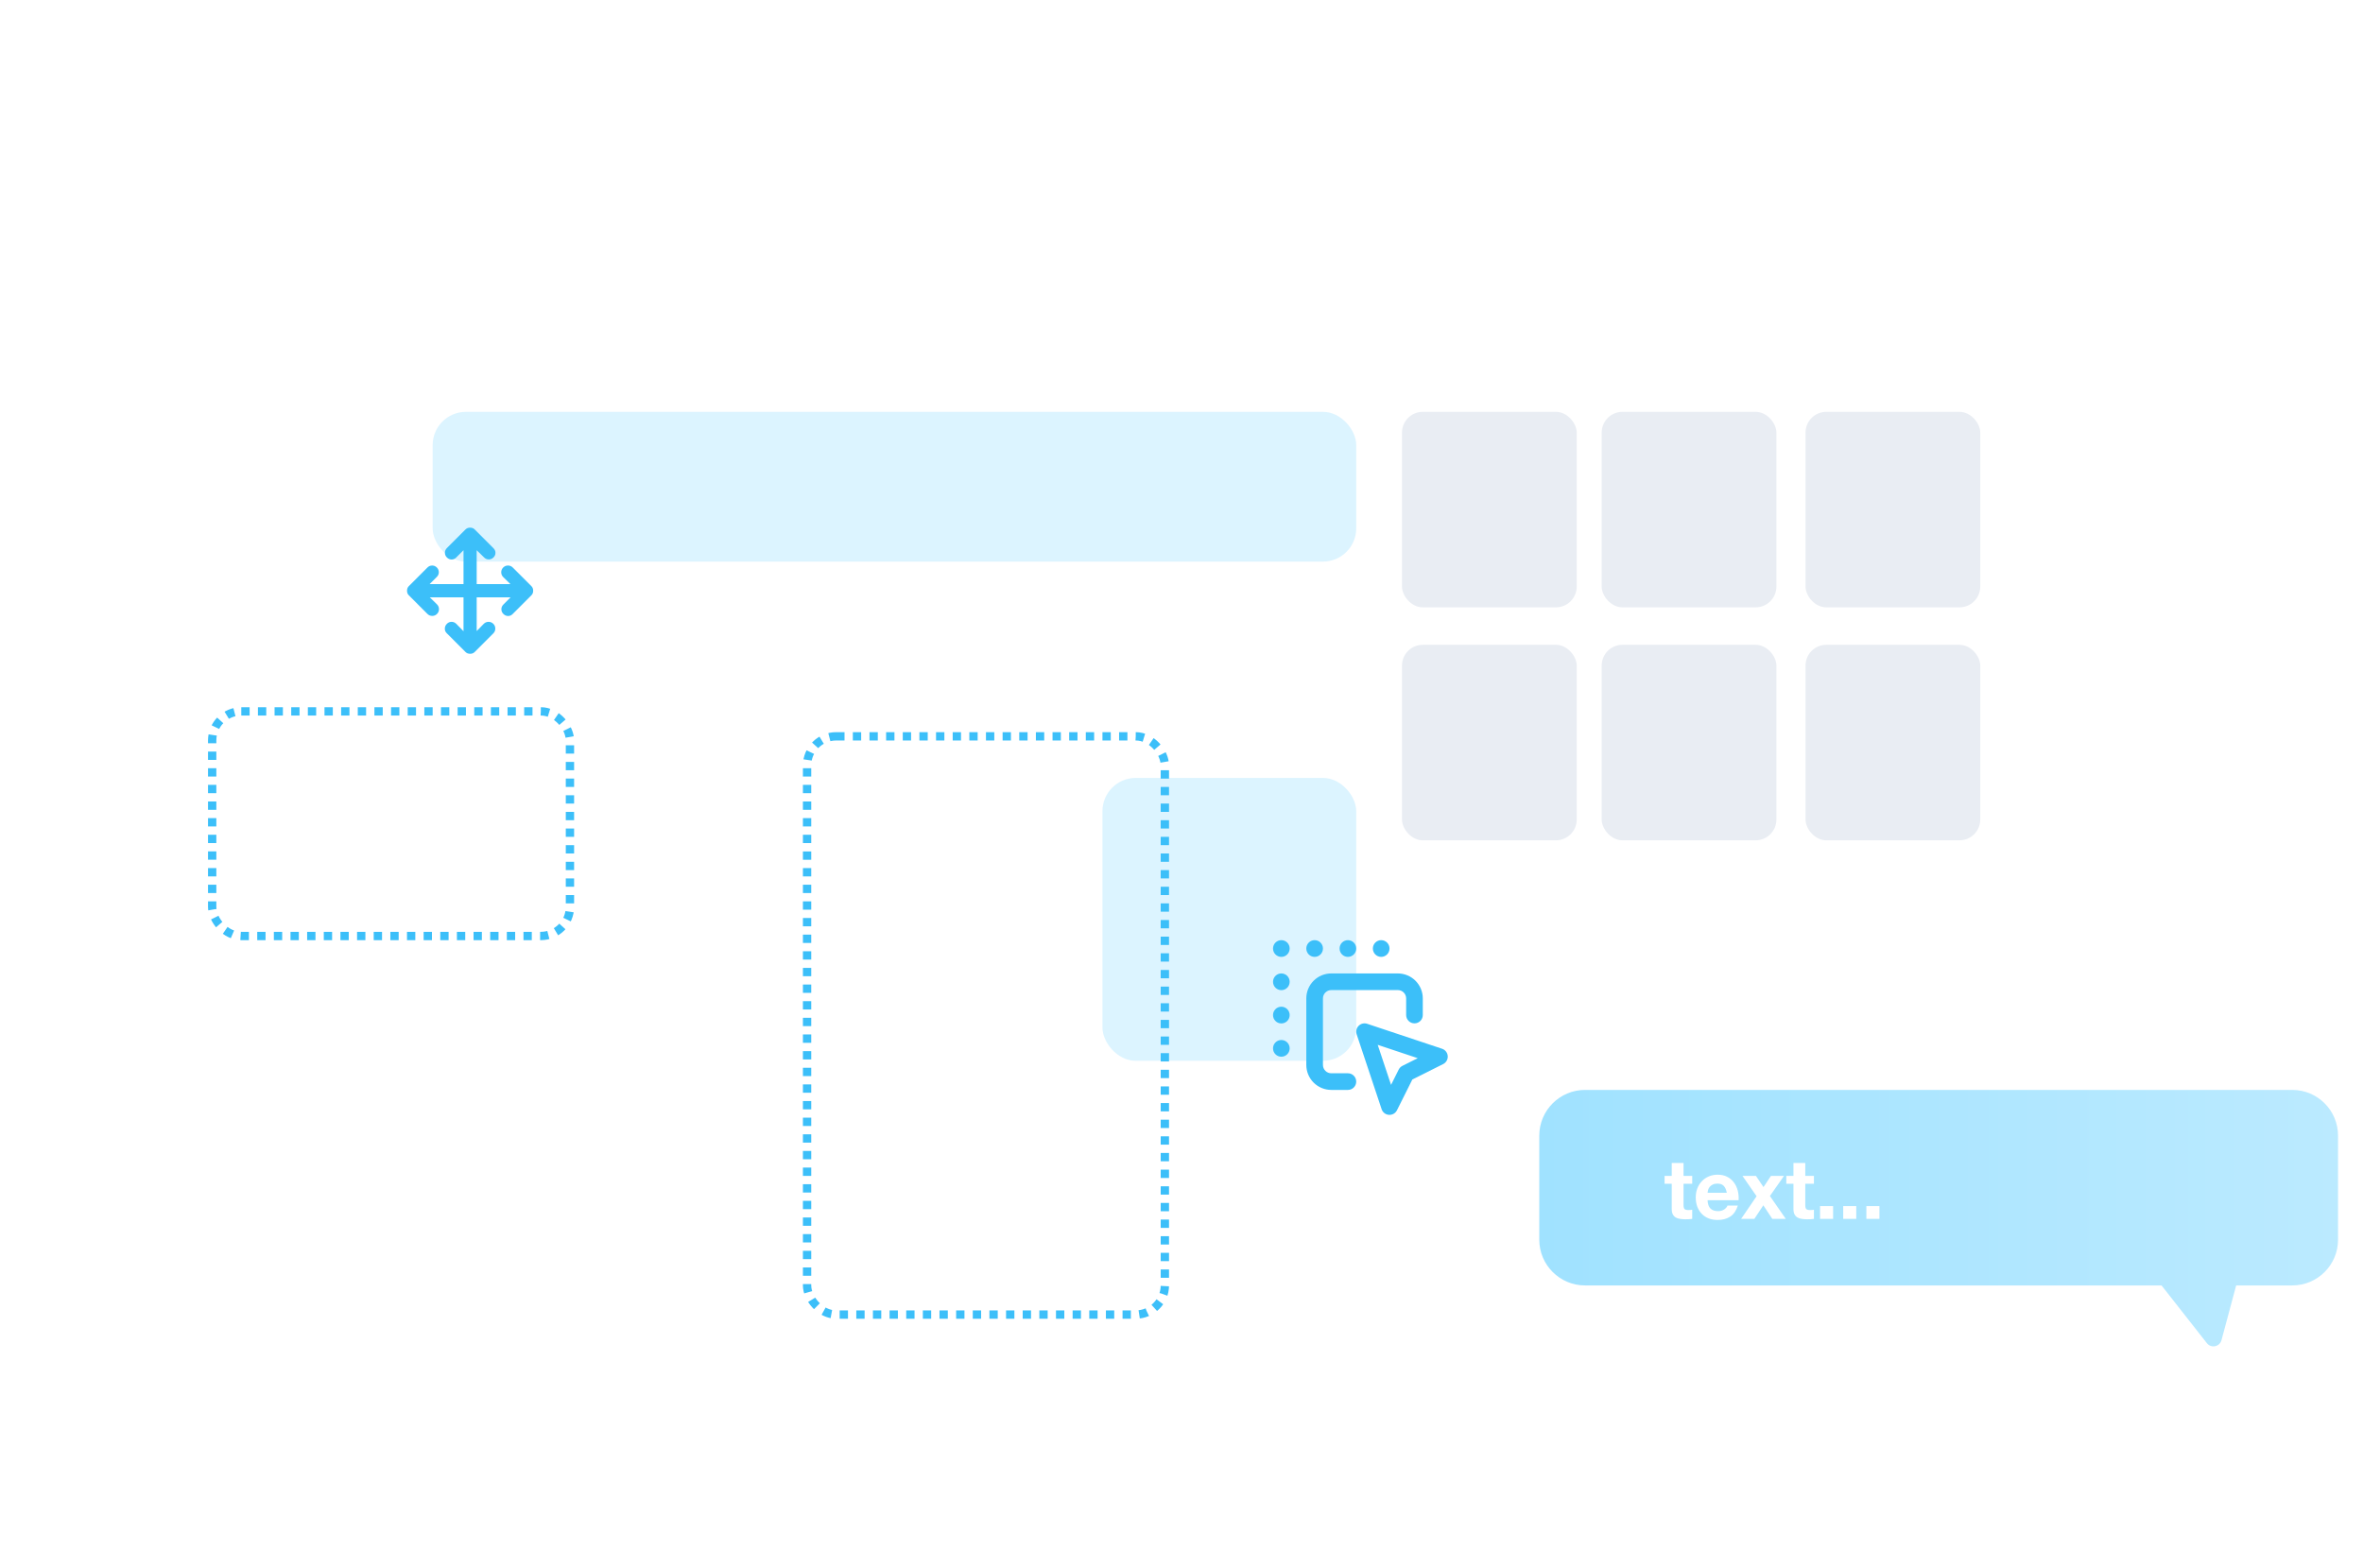 <svg width="568" height="377" viewBox="0 0 568 377" fill="none" xmlns="http://www.w3.org/2000/svg">
<g filter="url(#filter0_dddd_390_532)">
<rect x="80" y="71" width="408" height="217" rx="10" fill="white"/>
</g>
<rect x="104" y="99" width="222" height="36" rx="8" fill="#DCF4FF"/>
<rect x="265" y="187" width="61" height="68" rx="8" fill="#DCF4FF"/>
<rect x="337" y="99" width="42" height="47" rx="5" fill="#E9EDF3"/>
<rect x="337" y="155" width="42" height="47" rx="5" fill="#E9EDF3"/>
<rect x="385" y="99" width="42" height="47" rx="5" fill="#E9EDF3"/>
<rect x="385" y="155" width="42" height="47" rx="5" fill="#E9EDF3"/>
<rect x="434" y="99" width="42" height="47" rx="5" fill="#E9EDF3"/>
<rect x="434" y="155" width="42" height="47" rx="5" fill="#E9EDF3"/>
<path fill-rule="evenodd" clip-rule="evenodd" d="M315.757 235.757C316.883 234.632 318.409 234 320 234H336C337.591 234 339.117 234.632 340.243 235.757C341.368 236.883 342 238.409 342 240V244C342 245.105 341.105 246 340 246C338.895 246 338 245.105 338 244V240C338 239.47 337.789 238.961 337.414 238.586C337.039 238.211 336.53 238 336 238H320C319.47 238 318.961 238.211 318.586 238.586C318.211 238.961 318 239.47 318 240V256C318 256.53 318.211 257.039 318.586 257.414C318.961 257.789 319.47 258 320 258H324C325.105 258 326 258.895 326 260C326 261.105 325.105 262 324 262H320C318.409 262 316.883 261.368 315.757 260.243C314.632 259.117 314 257.591 314 256V240C314 238.409 314.632 236.883 315.757 235.757Z" fill="#3CBFF9"/>
<path fill-rule="evenodd" clip-rule="evenodd" d="M308 226C309.105 226 310 226.895 310 228V228.02C310 229.125 309.105 230.02 308 230.02C306.895 230.02 306 229.125 306 228.02V228C306 226.895 306.895 226 308 226ZM316 226C317.105 226 318 226.895 318 228V228.02C318 229.125 317.105 230.02 316 230.02C314.895 230.02 314 229.125 314 228.02V228C314 226.895 314.895 226 316 226ZM324 226C325.105 226 326 226.895 326 228V228.02C326 229.125 325.105 230.02 324 230.02C322.895 230.02 322 229.125 322 228.02V228C322 226.895 322.895 226 324 226ZM332 226C333.105 226 334 226.895 334 228V228.02C334 229.125 333.105 230.02 332 230.02C330.895 230.02 330 229.125 330 228.02V228C330 226.895 330.895 226 332 226ZM308 234C309.105 234 310 234.895 310 236V236.02C310 237.125 309.105 238.02 308 238.02C306.895 238.02 306 237.125 306 236.02V236C306 234.895 306.895 234 308 234ZM308 242C309.105 242 310 242.895 310 244V244.02C310 245.125 309.105 246.02 308 246.02C306.895 246.02 306 245.125 306 244.02V244C306 242.895 306.895 242 308 242ZM326.586 246.586C327.121 246.05 327.914 245.863 328.632 246.103L346.632 252.103C347.4 252.358 347.938 253.051 347.995 253.858C348.052 254.665 347.618 255.427 346.894 255.789L339.491 259.491L335.789 266.894C335.427 267.618 334.665 268.052 333.858 267.995C333.051 267.938 332.358 267.4 332.103 266.632L326.103 248.632C325.863 247.914 326.05 247.121 326.586 246.586ZM331.162 251.162L334.37 260.787L336.211 257.106C336.405 256.719 336.719 256.405 337.106 256.211L340.787 254.37L331.162 251.162ZM308 250C309.105 250 310 250.895 310 252V252.02C310 253.125 309.105 254.02 308 254.02C306.895 254.02 306 253.125 306 252.02V252C306 250.895 306.895 250 308 250Z" fill="#3CBFF9"/>
<path d="M111.417 143.583H103.302L105.044 145.285C105.36 145.602 105.519 145.985 105.519 146.433C105.519 146.882 105.36 147.264 105.044 147.581C104.727 147.898 104.344 148.056 103.896 148.056C103.447 148.056 103.065 147.898 102.748 147.581L98.275 143.108C98.117 142.95 98.004 142.778 97.938 142.594C97.871 142.409 97.839 142.211 97.841 142C97.843 141.789 97.876 141.591 97.941 141.406C98.005 141.221 98.117 141.05 98.277 140.891L102.749 136.419C103.066 136.102 103.442 135.944 103.878 135.944C104.314 135.944 104.69 136.102 105.006 136.419C105.321 136.735 105.48 137.112 105.481 137.547C105.482 137.983 105.323 138.359 105.006 138.675L103.262 140.416H111.417V132.262L109.635 134.044C109.319 134.36 108.949 134.512 108.527 134.5C108.105 134.487 107.735 134.322 107.419 134.004C107.102 133.686 106.944 133.31 106.944 132.877C106.944 132.443 107.102 132.066 107.419 131.748L111.892 127.275C112.05 127.116 112.222 127.004 112.406 126.938C112.591 126.871 112.789 126.838 113 126.839C113.211 126.84 113.409 126.873 113.594 126.938C113.778 127.002 113.95 127.114 114.108 127.275L118.621 131.787C118.937 132.104 119.096 132.473 119.096 132.896C119.096 133.318 118.937 133.687 118.621 134.004C118.304 134.321 117.928 134.479 117.492 134.479C117.056 134.479 116.68 134.321 116.365 134.004L114.583 132.262V140.416H122.698L120.956 138.714C120.64 138.398 120.481 138.015 120.481 137.566C120.481 137.118 120.64 136.735 120.956 136.419C121.273 136.102 121.656 135.944 122.104 135.944C122.553 135.944 122.935 136.102 123.252 136.419L127.725 140.891C127.883 141.05 127.996 141.221 128.062 141.406C128.129 141.591 128.161 141.789 128.16 142C128.159 142.211 128.127 142.409 128.062 142.594C127.998 142.778 127.885 142.95 127.725 143.108L123.212 147.621C122.896 147.937 122.526 148.089 122.104 148.077C121.682 148.064 121.312 147.899 120.996 147.581C120.679 147.263 120.521 146.888 120.521 146.454C120.521 146.02 120.679 145.644 120.996 145.325L122.737 143.583H114.583V151.698L116.285 149.956C116.602 149.639 116.985 149.481 117.433 149.481C117.882 149.481 118.265 149.639 118.581 149.956C118.898 150.273 119.056 150.655 119.056 151.104C119.056 151.553 118.898 151.935 118.581 152.252L114.108 156.725C113.95 156.883 113.778 156.996 113.594 157.062C113.409 157.129 113.211 157.161 113 157.16C112.789 157.159 112.591 157.126 112.406 157.062C112.222 156.998 112.05 156.885 111.892 156.725L107.379 152.212C107.062 151.896 106.911 151.52 106.925 151.085C106.938 150.65 107.103 150.274 107.419 149.956C107.734 149.638 108.111 149.48 108.548 149.481C108.985 149.482 109.36 149.64 109.675 149.956L111.417 151.737V143.583Z" fill="#3CBFF9"/>
<rect x="51" y="171" width="86" height="54" rx="7" stroke="#3CBFF9" stroke-width="2" stroke-dasharray="2 2"/>
<rect x="194" y="177" width="86" height="139" rx="7" stroke="#3CBFF9" stroke-width="2" stroke-dasharray="2 2"/>
<path fill-rule="evenodd" clip-rule="evenodd" d="M381 262C374.925 262 370 266.925 370 273V298C370 304.075 374.925 309 381 309H519.573L530.477 322.882C531.495 324.178 533.555 323.756 533.982 322.164L537.513 309H551C557.075 309 562 304.075 562 298V273C562 266.925 557.075 262 551 262H381Z" fill="url(#paint0_linear_390_532)"/>
<path d="M404.68 282.66H406.76V284.56H404.68V289.68C404.68 290.16 404.76 290.48 404.92 290.64C405.08 290.8 405.4 290.88 405.88 290.88C406.04 290.88 406.193 290.873 406.34 290.86C406.487 290.847 406.627 290.827 406.76 290.8V293C406.52 293.04 406.253 293.067 405.96 293.08C405.667 293.093 405.38 293.1 405.1 293.1C404.66 293.1 404.24 293.067 403.84 293C403.453 292.947 403.107 292.833 402.8 292.66C402.507 292.487 402.273 292.24 402.1 291.92C401.927 291.6 401.84 291.18 401.84 290.66V284.56H400.12V282.66H401.84V279.56H404.68V282.66ZM415.071 286.72C414.938 286 414.698 285.453 414.351 285.08C414.018 284.707 413.505 284.52 412.811 284.52C412.358 284.52 411.978 284.6 411.671 284.76C411.378 284.907 411.138 285.093 410.951 285.32C410.778 285.547 410.651 285.787 410.571 286.04C410.505 286.293 410.465 286.52 410.451 286.72H415.071ZM410.451 288.52C410.491 289.44 410.725 290.107 411.151 290.52C411.578 290.933 412.191 291.14 412.991 291.14C413.565 291.14 414.058 291 414.471 290.72C414.885 290.427 415.138 290.12 415.231 289.8H417.731C417.331 291.04 416.718 291.927 415.891 292.46C415.065 292.993 414.065 293.26 412.891 293.26C412.078 293.26 411.345 293.133 410.691 292.88C410.038 292.613 409.485 292.24 409.031 291.76C408.578 291.28 408.225 290.707 407.971 290.04C407.731 289.373 407.611 288.64 407.611 287.84C407.611 287.067 407.738 286.347 407.991 285.68C408.245 285.013 408.605 284.44 409.071 283.96C409.538 283.467 410.091 283.08 410.731 282.8C411.385 282.52 412.105 282.38 412.891 282.38C413.771 282.38 414.538 282.553 415.191 282.9C415.845 283.233 416.378 283.687 416.791 284.26C417.218 284.833 417.525 285.487 417.711 286.22C417.898 286.953 417.965 287.72 417.911 288.52H410.451ZM422.236 287.56L418.836 282.66H422.076L423.896 285.36L425.696 282.66H428.836L425.436 287.5L429.256 293H426.016L423.856 289.74L421.696 293H418.516L422.236 287.56ZM433.938 282.66H436.018V284.56H433.938V289.68C433.938 290.16 434.018 290.48 434.178 290.64C434.338 290.8 434.658 290.88 435.138 290.88C435.298 290.88 435.451 290.873 435.598 290.86C435.744 290.847 435.884 290.827 436.018 290.8V293C435.778 293.04 435.511 293.067 435.218 293.08C434.924 293.093 434.638 293.1 434.358 293.1C433.918 293.1 433.498 293.067 433.098 293C432.711 292.947 432.364 292.833 432.058 292.66C431.764 292.487 431.531 292.24 431.358 291.92C431.184 291.6 431.098 291.18 431.098 290.66V284.56H429.378V282.66H431.098V279.56H433.938V282.66ZM437.489 289.92H440.629V293H437.489V289.92ZM443.055 289.92H446.195V293H443.055V289.92ZM448.622 289.92H451.762V293H448.622V289.92Z" fill="white"/>
<defs>
<filter id="filter0_dddd_390_532" x="0" y="0" width="568" height="377" filterUnits="userSpaceOnUse" color-interpolation-filters="sRGB">
<feFlood flood-opacity="0" result="BackgroundImageFix"/>
<feColorMatrix in="SourceAlpha" type="matrix" values="0 0 0 0 0 0 0 0 0 0 0 0 0 0 0 0 0 0 127 0" result="hardAlpha"/>
<feOffset dy="0.408"/>
<feGaussianBlur stdDeviation="1.812"/>
<feColorMatrix type="matrix" values="0 0 0 0 0.345 0 0 0 0 0.663 0 0 0 0 0.878 0 0 0 0.042 0"/>
<feBlend mode="normal" in2="BackgroundImageFix" result="effect1_dropShadow_390_532"/>
<feColorMatrix in="SourceAlpha" type="matrix" values="0 0 0 0 0 0 0 0 0 0 0 0 0 0 0 0 0 0 127 0" result="hardAlpha"/>
<feOffset dy="1.127"/>
<feGaussianBlur stdDeviation="5.009"/>
<feColorMatrix type="matrix" values="0 0 0 0 0.345 0 0 0 0 0.663 0 0 0 0 0.878 0 0 0 0.06 0"/>
<feBlend mode="normal" in2="effect1_dropShadow_390_532" result="effect2_dropShadow_390_532"/>
<feColorMatrix in="SourceAlpha" type="matrix" values="0 0 0 0 0 0 0 0 0 0 0 0 0 0 0 0 0 0 127 0" result="hardAlpha"/>
<feOffset dy="2.713"/>
<feGaussianBlur stdDeviation="12.059"/>
<feColorMatrix type="matrix" values="0 0 0 0 0.345 0 0 0 0 0.663 0 0 0 0 0.878 0 0 0 0.078 0"/>
<feBlend mode="normal" in2="effect2_dropShadow_390_532" result="effect3_dropShadow_390_532"/>
<feColorMatrix in="SourceAlpha" type="matrix" values="0 0 0 0 0 0 0 0 0 0 0 0 0 0 0 0 0 0 127 0" result="hardAlpha"/>
<feOffset dy="9"/>
<feGaussianBlur stdDeviation="40"/>
<feColorMatrix type="matrix" values="0 0 0 0 0.345 0 0 0 0 0.663 0 0 0 0 0.878 0 0 0 0.12 0"/>
<feBlend mode="normal" in2="effect3_dropShadow_390_532" result="effect4_dropShadow_390_532"/>
<feBlend mode="normal" in="SourceGraphic" in2="effect4_dropShadow_390_532" result="shape"/>
</filter>
<linearGradient id="paint0_linear_390_532" x1="370" y1="292.824" x2="562" y2="292.824" gradientUnits="userSpaceOnUse">
<stop stop-color="#A0E2FF"/>
<stop offset="1" stop-color="#BBEAFF"/>
</linearGradient>
</defs>
</svg>
